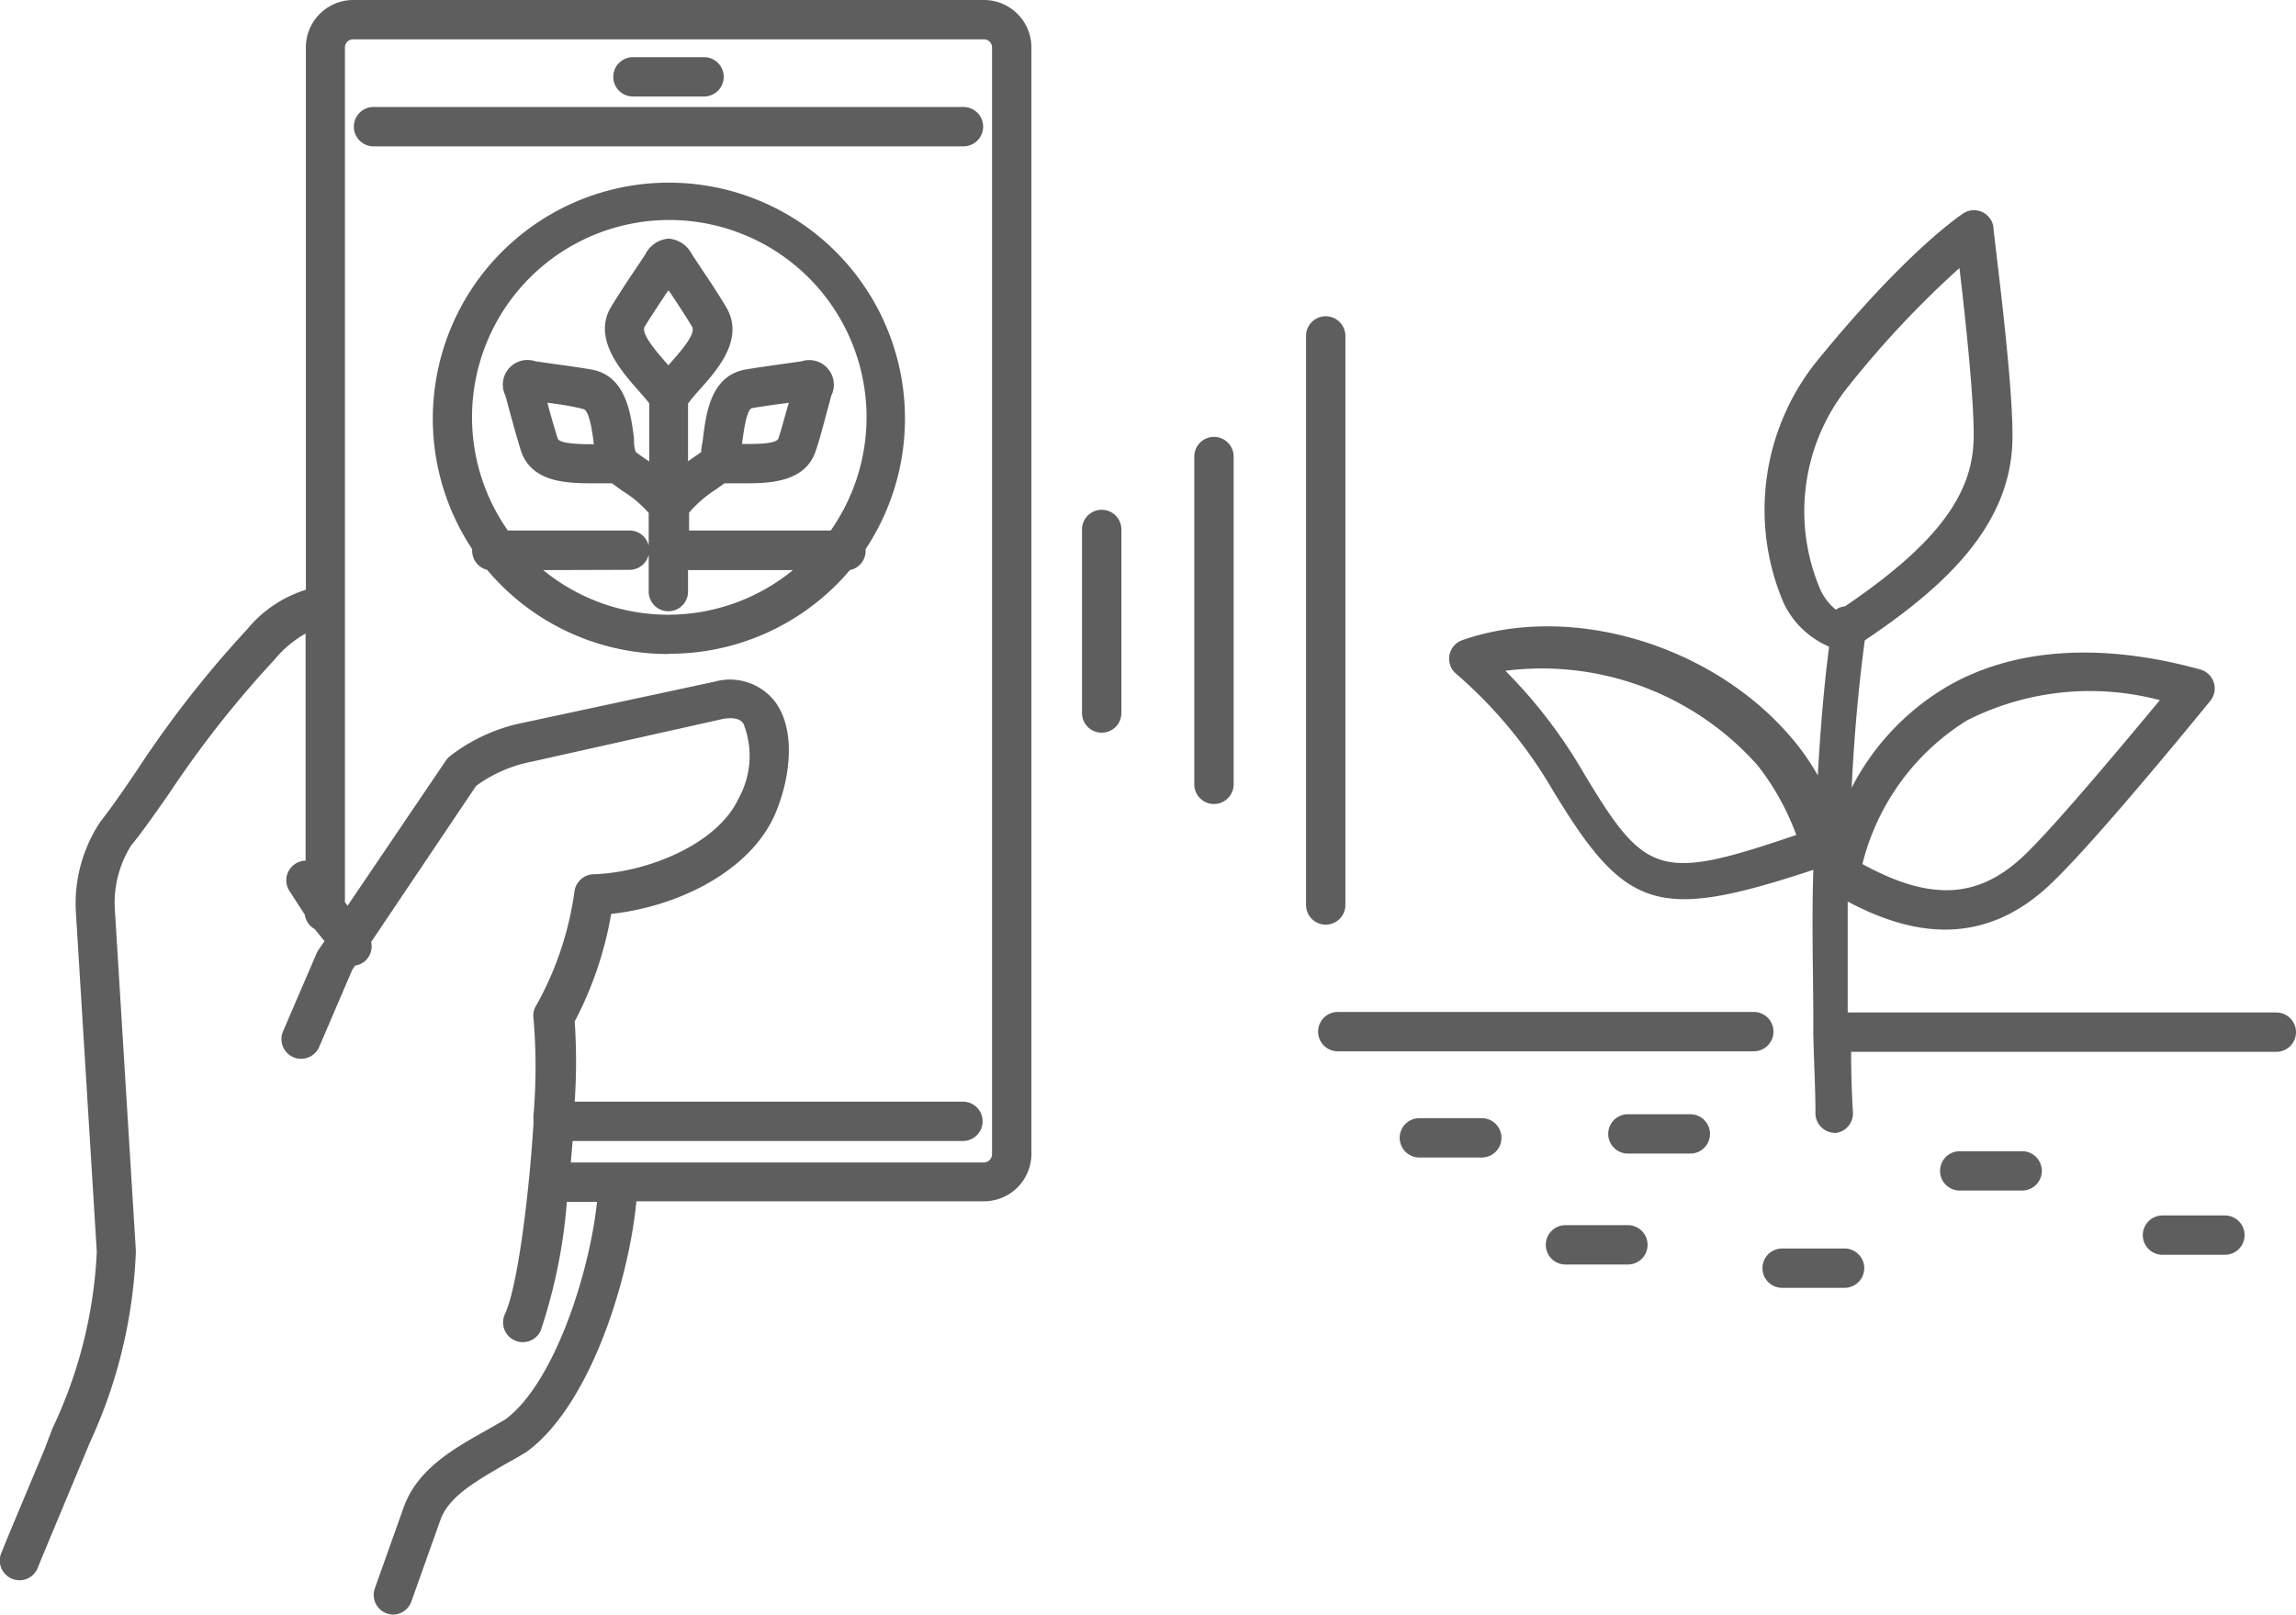 <svg xmlns="http://www.w3.org/2000/svg" viewBox="0 0 87.53 61.57"><defs><style>.cls-1{fill:#5e5e5e;}</style></defs><title>Recurso 1</title><g id="Capa_2" data-name="Capa 2"><g id="Capa_1-2" data-name="Capa 1"><path class="cls-1" d="M15,61.57a.75.75,0,0,1-.71-1l1.1-3.09c.52-1.46,1.91-2.24,3.14-2.93l.73-.42c1.84-1.35,3.21-5.53,3.5-8.3H21.61a20.4,20.4,0,0,1-1,4.92.75.75,0,1,1-1.36-.64c.47-1,.91-4.41,1.09-7.29a.83.83,0,0,1,0-.11.75.75,0,0,1,0-.2,22,22,0,0,0,0-3.66.75.75,0,0,1,.11-.52A12.35,12.35,0,0,0,21.9,34a.75.75,0,0,1,.72-.66c2.1-.07,4.74-1.17,5.53-2.88a3.33,3.33,0,0,0,.19-2.87c-.06-.08-.22-.28-.8-.17l-7.29,1.63a5.26,5.26,0,0,0-2.1.92l-4,5.95a.75.75,0,0,1-.3.78.76.76,0,0,1-.31.12l-.11.16-1.26,2.94a.75.75,0,0,1-1.38-.59l1.29-3,.07-.12.22-.32L12,35.43a.75.75,0,0,1-.38-.55L11.05,34a.75.75,0,0,1,.6-1.18V24.16a4.18,4.18,0,0,0-1.19,1,40.1,40.1,0,0,0-4,5.08c-.57.82-1.07,1.53-1.46,2a4.12,4.12,0,0,0-.62,2.47l.8,13A19.05,19.05,0,0,1,3.43,55l-.35.84c-.52,1.25-1.41,3.37-1.63,3.92a.75.75,0,1,1-1.39-.56c.22-.56,1.12-2.69,1.64-3.94L2,54.47a17.54,17.54,0,0,0,1.69-6.73l-.8-13a5.63,5.63,0,0,1,.94-3.41c.38-.48.87-1.18,1.42-2A40.85,40.85,0,0,1,9.42,24a4.72,4.72,0,0,1,2.24-1.51V1.81A1.81,1.81,0,0,1,13.46,0H37.51a1.81,1.81,0,0,1,1.81,1.81V44a1.81,1.81,0,0,1-1.81,1.81H24.26c-.29,3.08-1.8,7.82-4.18,9.55-.3.19-.56.33-.83.48-1,.59-2.13,1.19-2.46,2.12l-1.1,3.09A.75.75,0,0,1,15,61.57Zm6.77-17.24H37.51a.32.32,0,0,0,.31-.31V1.81a.31.31,0,0,0-.31-.31H13.46a.31.31,0,0,0-.31.31V23s0,0,0,0V34.4l.1.14L17,29a.75.75,0,0,1,.16-.17,6.69,6.69,0,0,1,2.79-1.27L27.22,26a2.18,2.18,0,0,1,2.29.71c.88,1.11.61,3.07,0,4.42-1,2.17-3.77,3.46-6.21,3.72a13.86,13.86,0,0,1-1.39,4.1,23.25,23.25,0,0,1,0,3.06h14.8a.75.75,0,0,1,0,1.5H21.83C21.81,43.75,21.79,44,21.76,44.33Zm48.56,4.78H67.94a.75.75,0,0,1,0-1.5h2.38a.75.75,0,0,1,0,1.5Zm-8.25-.89H59.68a.75.75,0,1,1,0-1.5h2.38a.75.75,0,0,1,0,1.5Zm22.76-.37H82.44a.75.75,0,0,1,0-1.5h2.38a.75.75,0,0,1,0,1.5Zm-7.73-2.45H74.71a.75.75,0,0,1,0-1.5h2.38a.75.75,0,0,1,0,1.5Zm-20.6-1.26H54.11a.75.75,0,1,1,0-1.5h2.38a.75.75,0,0,1,0,1.5Zm8-.15H62.06a.75.75,0,1,1,0-1.5h2.38a.75.75,0,0,1,0,1.5Zm5.45-.79a.75.75,0,0,1-.75-.73c0-1-.06-2-.08-3a.71.71,0,0,1,0-.17.8.8,0,0,1,0-.13c0-2-.07-4,0-6-6.06,2-7.19,1.57-10.11-3.33a17.44,17.44,0,0,0-3.5-4.14.75.75,0,0,1,.23-1.29c4.14-1.44,9.53.17,12.55,3.73a9,9,0,0,1,1,1.43c.09-1.63.22-3.26.43-4.91A3.4,3.4,0,0,1,68,23a9.05,9.05,0,0,1,1.33-9.31c3.47-4.24,5.46-5.51,5.54-5.57A.75.75,0,0,1,76,8.71c0,.24.76,5.84.72,8.06-.06,3.33-2.67,5.66-5.63,7.65-.25,1.88-.41,3.75-.5,5.62a9.53,9.53,0,0,1,3.66-3.87c2.53-1.46,5.86-1.68,9.63-.64a.75.75,0,0,1,.38,1.2c-.17.21-4.24,5.21-6,6.9-2.77,2.71-5.67,1.89-7.82.75,0,1.42,0,2.83,0,4.23H86.78a.75.75,0,0,1,0,1.5H70.57q0,1.17.07,2.33a.75.75,0,0,1-.73.77ZM71,32.95c2.65,1.45,4.48,1.32,6.24-.4,1.23-1.2,3.81-4.3,5.1-5.85a10.38,10.38,0,0,0-7.35.77A9,9,0,0,0,71,32.95ZM57.39,25.58a19,19,0,0,1,2.79,3.57c2.53,4.26,2.95,4.51,8.3,2.69A9.72,9.72,0,0,0,67,29.18,11,11,0,0,0,57.39,25.58ZM74.7,10.22a37.51,37.51,0,0,0-4.2,4.47,7.59,7.59,0,0,0-1.1,7.8,2.07,2.07,0,0,0,.59.76.75.75,0,0,1,.35-.13c3.43-2.33,4.86-4.21,4.9-6.38C75.27,15.26,74.91,12,74.7,10.22ZM66.86,40.09H51a.75.75,0,1,1,0-1.5H66.86a.75.75,0,0,1,0,1.5ZM50.54,35.26a.75.75,0,0,1-.75-.75V12.81a.75.75,0,1,1,1.5,0V34.51A.75.75,0,0,1,50.54,35.26Zm-4.26-4.6a.75.75,0,0,1-.75-.75V17.41a.75.75,0,0,1,1.5,0v12.5A.75.75,0,0,1,46.28,30.66ZM42,27.94a.75.75,0,0,1-.75-.75v-7a.75.75,0,0,1,1.5,0v7A.75.75,0,0,1,42,27.94Zm-16.53-3a9,9,0,0,1-6.9-3.21A.75.75,0,0,1,18,21s0,0,0-.06a9,9,0,1,1,15,0s0,0,0,.06a.75.75,0,0,1-.6.74A9,9,0,0,1,25.49,24.93Zm-4.76-3.2a7.51,7.51,0,0,0,9.52,0h-4v.82a.75.75,0,0,1-1.5,0v-3a4.42,4.42,0,0,0-1-.84l-.4-.29c-.23,0-.44,0-.66,0-1,0-2.42,0-2.82-1.27-.16-.52-.29-1-.42-1.47l-.16-.6a.94.94,0,0,1,1.15-1.31l.64.09c.5.07.95.13,1.48.22,1.32.23,1.51,1.67,1.63,2.63,0,.19,0,.37.08.53l.34.24.16.11V15.38c-.14-.18-.29-.35-.44-.52-.69-.78-1.73-2-1-3.18.32-.52.6-.95.92-1.42l.37-.56a1.09,1.09,0,0,1,.89-.6h0a1.09,1.09,0,0,1,.89.6l.39.59c.31.46.59.88.9,1.4.74,1.21-.3,2.39-1,3.17-.16.18-.32.36-.44.53v2.2l.2-.14.3-.21c0-.16.05-.34.07-.52.12-1,.31-2.4,1.63-2.63.53-.09,1-.15,1.47-.22l.65-.09a.94.94,0,0,1,1.14,1.31l-.15.56c-.14.51-.26,1-.43,1.51-.4,1.28-1.86,1.27-2.82,1.27-.24,0-.47,0-.67,0h0l-.35.25a4.44,4.44,0,0,0-1,.87v.68h5.4a7.52,7.52,0,1,0-12.31,0H24a.75.75,0,0,1,0,1.5Zm.16-6.37c.12.45.24.86.39,1.35.07.22,1,.22,1.38.22h0v0c-.05-.42-.17-1.3-.4-1.34C21.78,15.48,21.35,15.42,20.89,15.36Zm7.41,1.56h.15c.46,0,1.18,0,1.25-.22.15-.48.26-.9.39-1.35-.46.06-.89.12-1.38.2-.23,0-.34.92-.4,1.34Zm-2.81-5.85,0,0c-.3.46-.58.87-.89,1.37-.16.27.44.95.83,1.4l.07.08.07-.08c.4-.45,1-1.13.83-1.4-.3-.49-.57-.9-.87-1.35ZM36.73,5.58H14.24a.75.75,0,1,1,0-1.5H36.73a.75.75,0,0,1,0,1.5ZM26.84,3.68H24.13a.75.75,0,0,1,0-1.5h2.71a.75.75,0,0,1,0,1.5Z"/></g></g></svg>
